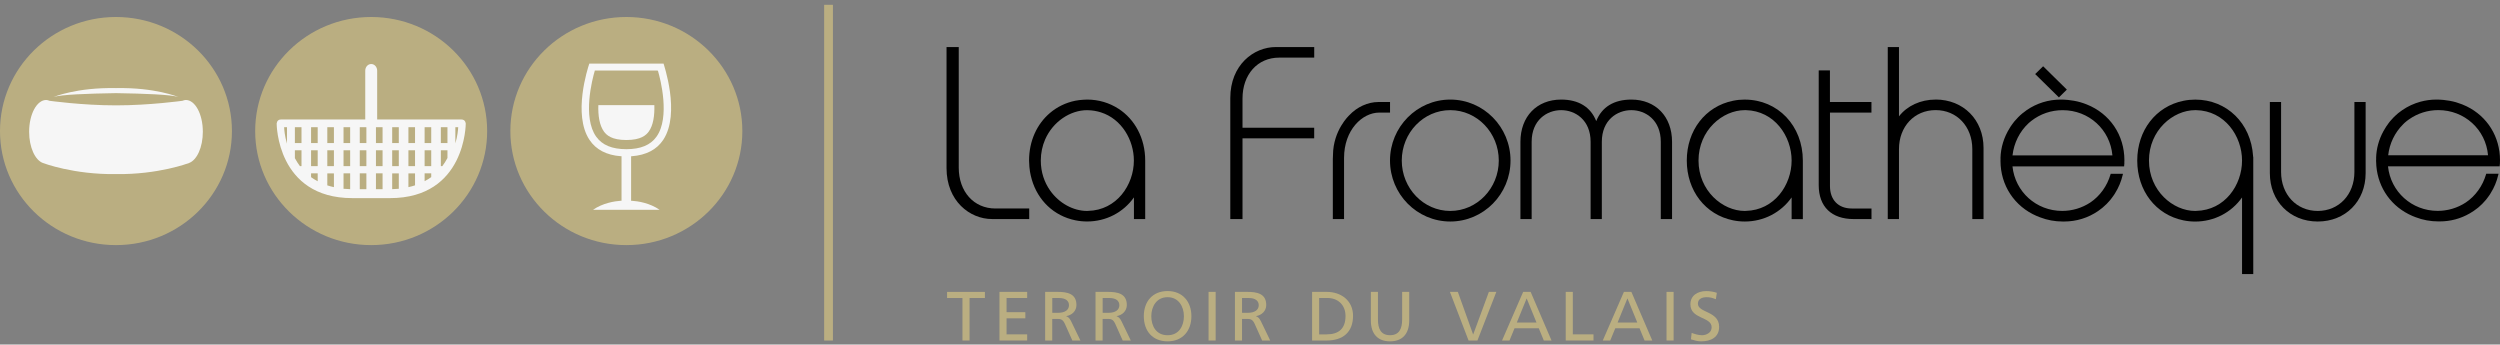 <svg width="312" height="43" viewBox="0 0 312 43" fill="none" xmlns="http://www.w3.org/2000/svg">
<rect x="0" y="0" width="312" height="43" fill="#808080" stroke="none"/>
<g clip-path="url(#clip0_111_57)">
<path d="M28.945 16.357C28.945 24.218 22.468 30.589 14.47 30.589C6.473 30.589 0 24.218 0 16.357C0 8.496 6.478 2.121 14.47 2.121C22.463 2.121 28.945 8.492 28.945 16.357Z" fill="#BAAE81"/>
<path d="M22.253 12.104C22.253 12.104 19.375 10.896 14.471 10.995C9.567 10.896 6.688 12.104 6.688 12.104C7.682 11.798 10.894 11.682 14.471 11.623C18.047 11.682 21.259 11.798 22.253 12.104Z" fill="#F6F6F6"/>
<path d="M23.179 12.476C23.065 12.476 22.905 12.525 22.768 12.579C22.768 12.579 18.676 13.149 14.53 13.149H14.416C10.273 13.149 6.181 12.579 6.181 12.579C6.04 12.525 5.885 12.476 5.771 12.476C4.594 12.476 3.636 14.253 3.636 16.447C3.636 18.385 4.384 20 5.369 20.346C5.369 20.346 9.183 21.804 14.475 21.727C19.771 21.804 23.581 20.346 23.581 20.346C24.57 19.995 25.314 18.385 25.314 16.447C25.314 14.253 24.361 12.476 23.184 12.476H23.179Z" fill="#F6F6F6"/>
<path d="M60.797 16.357C60.797 24.218 54.314 30.589 46.322 30.589C38.329 30.589 31.847 24.213 31.847 16.357C31.847 8.501 38.329 2.121 46.322 2.121C54.314 2.121 60.797 8.492 60.797 16.357Z" fill="#BAAE81"/>
<path d="M57.581 14.912H47.07V8.815C47.07 8.362 46.737 7.989 46.327 7.989C45.916 7.989 45.583 8.357 45.583 8.815V14.912H35.068C34.529 14.912 34.529 15.442 34.529 15.442C34.529 15.442 34.529 24.725 43.968 24.725H48.685C58.124 24.725 58.124 15.442 58.124 15.442C58.124 15.442 58.124 14.912 57.585 14.912H57.581ZM35.811 17.909C35.538 16.994 35.474 16.213 35.46 15.877H35.816V17.909H35.811ZM37.627 20.732H37.431C37.207 20.435 37.002 20.108 36.801 19.74V18.753H37.627V20.732ZM37.627 17.851H36.801V15.872H37.627V17.851ZM39.648 22.62C39.342 22.459 39.064 22.288 38.822 22.113V21.633H39.648V22.62ZM39.648 20.732H38.822V18.753H39.648V20.732ZM39.648 17.851H38.822V15.872H39.648V17.851ZM41.673 23.356C41.377 23.293 41.103 23.217 40.848 23.136V21.638H41.673V23.356ZM41.673 20.732H40.848V18.753H41.673V20.732ZM41.673 17.851H40.848V15.872H41.673V17.851ZM43.699 23.608C43.411 23.599 43.138 23.585 42.873 23.558V21.633H43.699V23.603V23.608ZM43.699 20.732H42.873V18.753H43.699V20.732ZM43.699 17.851H42.873V15.872H43.699V17.851ZM45.724 23.612H44.899V21.633H45.724V23.612ZM45.724 20.732H44.899V18.753H45.724V20.732ZM45.724 17.851H44.899V15.872H45.724V17.851ZM47.745 23.612H46.919V21.633H47.745V23.612ZM47.745 20.732H46.919V18.753H47.745V20.732ZM47.745 17.851H46.919V15.872H47.745V17.851ZM49.771 23.558C49.506 23.585 49.232 23.599 48.945 23.608V21.638H49.771V23.563V23.558ZM49.771 20.732H48.945V18.753H49.771V20.732ZM49.771 17.851H48.945V15.872H49.771V17.851ZM51.796 23.132C51.541 23.217 51.267 23.289 50.971 23.356V21.638H51.796V23.132ZM51.796 20.732H50.971V18.753H51.796V20.732ZM51.796 17.851H50.971V15.872H51.796V17.851ZM53.817 22.104C53.575 22.279 53.302 22.45 52.992 22.611V21.633H53.817V22.104ZM53.817 20.732H52.992V18.753H53.817V20.732ZM53.817 17.851H52.992V15.872H53.817V17.851ZM55.843 19.722C55.642 20.099 55.432 20.431 55.199 20.736H55.017V18.757H55.843V19.722ZM55.843 17.851H55.017V15.872H55.843V17.851ZM56.828 17.891V15.872H57.184C57.166 16.209 57.102 16.985 56.828 17.891Z" fill="#F6F6F6"/>
<path d="M92.644 16.357C92.644 24.218 86.166 30.589 78.169 30.589C70.172 30.589 63.694 24.213 63.694 16.357C63.694 8.501 70.176 2.121 78.169 2.121C86.161 2.121 92.644 8.492 92.644 16.357Z" fill="#BAAE81"/>
<path d="M78.844 19.497C80.637 19.363 81.96 18.677 82.772 17.452C84.971 14.145 82.794 7.944 82.813 7.935H73.547C73.338 8.55 71.476 14.306 73.566 17.452C74.378 18.677 75.701 19.367 77.493 19.497H77.567V25.052H77.489C76.704 25.11 75.245 25.326 74.004 26.187H82.325C81.084 25.326 79.619 25.106 78.835 25.056H78.762V19.502H78.835L78.844 19.497ZM78.169 18.618C76.394 18.618 75.167 18.111 74.414 17.07C72.662 14.638 73.935 9.838 74.209 8.9L74.232 8.806H82.042L82.11 8.837L82.129 8.895C82.402 9.833 83.67 14.643 81.923 17.07C81.175 18.111 79.943 18.618 78.169 18.618Z" fill="#F6F6F6"/>
<path d="M74.674 13.122C74.629 14.428 74.811 15.635 75.368 16.411C75.696 16.869 76.344 17.474 78.169 17.474C79.993 17.474 80.641 16.869 80.97 16.411C81.526 15.639 81.704 14.432 81.663 13.122H74.67H74.674Z" fill="#F6F6F6"/>
<path d="M120.116 37.193H118.195V36.43H122.917V37.193H121.001V42.496H120.116V37.193Z" fill="#BAAE81"/>
<path d="M124.732 36.426H128.19V37.189H125.617V38.961H127.962V39.728H125.617V41.729H128.19V42.496H124.732V36.426Z" fill="#BAAE81"/>
<path d="M130.435 36.426H131.945C133.163 36.426 134.34 36.619 134.34 38.068C134.34 38.809 133.784 39.329 133.067 39.45V39.468C133.341 39.571 133.473 39.701 133.669 40.078L134.837 42.496H133.829L132.885 40.392C132.611 39.8 132.319 39.8 131.849 39.8H131.32V42.496H130.435V36.426ZM131.32 39.037H132.073C132.912 39.037 133.409 38.674 133.409 38.091C133.409 37.543 132.985 37.193 132.173 37.193H131.325V39.037H131.32Z" fill="#BAAE81"/>
<path d="M136.721 36.426H138.231C139.449 36.426 140.626 36.619 140.626 38.068C140.626 38.809 140.07 39.329 139.353 39.45V39.468C139.627 39.571 139.759 39.701 139.956 40.078L141.123 42.496H140.115L139.171 40.392C138.897 39.8 138.605 39.8 138.135 39.8H137.606V42.496H136.721V36.426ZM137.606 39.037H138.359C139.198 39.037 139.696 38.674 139.696 38.091C139.696 37.543 139.271 37.193 138.459 37.193H137.611V39.037H137.606Z" fill="#BAAE81"/>
<path d="M145.717 36.323C147.592 36.323 148.687 37.66 148.687 39.463C148.687 41.267 147.601 42.6 145.717 42.6C143.833 42.6 142.748 41.303 142.748 39.463C142.748 37.624 143.842 36.323 145.717 36.323ZM145.717 41.837C147.141 41.837 147.752 40.67 147.752 39.463C147.752 38.257 147.081 37.081 145.717 37.09C144.358 37.081 143.683 38.23 143.683 39.463C143.683 40.697 144.294 41.837 145.717 41.837Z" fill="#BAAE81"/>
<path d="M150.827 36.426H151.712V42.496H150.827V36.426Z" fill="#BAAE81"/>
<path d="M154.121 36.426H155.631C156.849 36.426 158.026 36.619 158.026 38.068C158.026 38.809 157.469 39.329 156.753 39.45V39.468C157.027 39.571 157.159 39.701 157.355 40.078L158.523 42.496H157.515L156.57 40.392C156.297 39.8 156.005 39.8 155.535 39.8H155.006V42.496H154.121V36.426ZM155.001 39.037H155.754C156.593 39.037 157.09 38.674 157.09 38.091C157.09 37.543 156.666 37.193 155.854 37.193H155.006V39.037H155.001Z" fill="#BAAE81"/>
<path d="M163.751 36.426H165.571C167.401 36.426 168.86 37.539 168.86 39.41C168.86 41.447 167.606 42.496 165.571 42.496H163.751V36.426ZM164.631 41.729H165.562C167.081 41.729 167.921 41.007 167.921 39.441C167.921 38.023 166.94 37.189 165.667 37.189H164.631V41.729Z" fill="#BAAE81"/>
<path d="M175.872 39.984C175.872 41.689 174.996 42.6 173.477 42.6C171.957 42.6 171.082 41.689 171.082 39.984V36.426H171.967V39.867C171.967 41.034 172.336 41.833 173.477 41.833C174.617 41.833 174.987 41.034 174.987 39.867V36.426H175.872V39.984Z" fill="#BAAE81"/>
<path d="M184.38 42.496H183.276L180.949 36.426H181.939L183.841 41.729H183.86L185.812 36.426H186.743L184.384 42.496H184.38Z" fill="#BAAE81"/>
<path d="M190.096 36.426H191.022L193.631 42.496H192.669L192.039 40.967H189.015L188.385 42.496H187.455L190.091 36.426H190.096ZM190.525 37.243L189.298 40.253H191.756L190.529 37.243H190.525Z" fill="#BAAE81"/>
<path d="M195.401 36.426H196.286V41.729H198.868V42.496H195.401V36.426Z" fill="#BAAE81"/>
<path d="M202.669 36.426H203.595L206.204 42.496H205.242L204.612 40.967H201.588L200.958 42.496H200.027L202.664 36.426H202.669ZM203.102 37.243L201.875 40.253H204.334L203.107 37.243H203.102Z" fill="#BAAE81"/>
<path d="M207.983 36.426H208.868V42.496H207.983V36.426Z" fill="#BAAE81"/>
<path d="M214.133 37.341C213.681 37.166 213.435 37.09 212.974 37.09C212.482 37.09 211.898 37.265 211.898 37.898C211.898 39.064 214.548 38.795 214.548 40.791C214.548 42.088 213.531 42.6 212.294 42.6C211.861 42.6 211.437 42.478 211.031 42.348L211.118 41.541C211.419 41.662 211.948 41.837 212.399 41.837C212.901 41.837 213.613 41.559 213.613 40.845C213.613 39.49 210.962 39.863 210.962 37.978C210.962 36.901 211.829 36.327 212.942 36.327C213.348 36.327 213.836 36.395 214.261 36.542L214.138 37.341H214.133Z" fill="#BAAE81"/>
<path d="M103.948 0.6H102.854V42.496H103.948V0.6Z" fill="#BAAE81"/>
<path d="M124.226 26.021C121.535 26.021 119.651 23.922 119.651 20.916V5.872H118.127V20.974C118.127 25.106 121.047 27.336 123.797 27.336H128.446V26.017H124.226V26.021Z" fill="black"/>
<path d="M159.645 7.191H164.015V5.872H159.212C156.465 5.872 153.541 8.101 153.541 12.234V27.336H155.065V17.263H164.011V15.944H155.065V12.296C155.065 9.29 156.944 7.191 159.64 7.191H159.645Z" fill="black"/>
<path d="M180.995 12.427C176.848 12.427 173.472 15.841 173.472 20.036C173.472 24.231 176.843 27.645 180.995 27.645C185.146 27.645 188.513 24.231 188.513 20.036C188.513 15.841 185.142 12.427 180.995 12.427ZM180.995 26.326C177.655 26.326 174.941 23.504 174.941 20.036C174.941 16.568 177.655 13.746 180.995 13.746C184.334 13.746 187.048 16.568 187.048 20.036C187.048 23.504 184.33 26.326 180.995 26.326Z" fill="black"/>
<path d="M203.595 12.427C201.414 12.427 199.908 13.355 199.21 15.114C198.517 13.355 197.007 12.427 194.831 12.427C191.793 12.427 189.749 14.544 189.749 17.698V27.34H191.15V17.698C191.15 14.984 193.056 13.746 194.831 13.746C196.606 13.746 198.508 14.984 198.508 17.698V27.34H199.908V17.698C199.908 14.984 201.815 13.746 203.59 13.746C205.365 13.746 207.267 14.984 207.267 17.698V27.34H208.672V17.698C208.672 14.544 206.628 12.427 203.59 12.427H203.595Z" fill="black"/>
<path d="M233.557 14.051V12.732H228.375V8.788H226.975V23.1C226.975 25.797 228.567 27.34 231.35 27.34H233.562V26.021H231.103C229.424 26.021 228.38 24.949 228.38 23.222V14.051H233.562H233.557Z" fill="black"/>
<path d="M241.568 12.427C239.68 12.427 238.015 13.203 236.993 14.518V5.872H235.592V27.336H236.993V18.605C236.993 15.787 238.918 13.741 241.568 13.741C244.219 13.741 246.144 15.787 246.144 18.605V27.336H247.545V18.452C247.545 14.957 245.031 12.422 241.568 12.422V12.427Z" fill="black"/>
<path d="M293.83 12.732V21.463C293.83 24.28 291.905 26.326 289.254 26.326C286.604 26.326 284.679 24.28 284.679 21.463V12.732H283.278V21.615C283.278 25.11 285.792 27.645 289.254 27.645C292.717 27.645 295.231 25.11 295.231 21.615V12.732H293.83Z" fill="black"/>
<path d="M172.012 12.732C170.708 12.732 169.353 13.351 168.386 14.387C168.367 14.405 166.388 16.24 166.356 19.323H166.365L166.356 19.345V19.399C166.347 19.538 166.337 19.682 166.337 19.825V27.34H167.738V19.704C167.738 16.213 170.019 14.051 172.127 14.051H173.477V12.732H172.003H172.012Z" fill="black"/>
<path d="M217.755 12.427C217.253 12.427 216.761 12.476 216.282 12.575C212.833 13.274 210.511 16.272 210.511 20.036C210.511 23.8 212.828 26.797 216.282 27.497C216.761 27.596 217.253 27.645 217.755 27.645C220.104 27.645 222.262 26.528 223.594 24.639V27.345H224.995V20.04C224.995 15.702 221.884 12.431 217.755 12.431V12.427ZM217.883 26.317L217.755 26.326C214.963 26.326 211.975 23.8 211.975 20.036C211.975 16.272 214.963 13.746 217.755 13.746H217.883C221.459 13.831 223.594 17.007 223.594 20.036C223.594 23.064 221.459 26.241 217.883 26.317Z" fill="black"/>
<path d="M139.577 13.566C138.464 12.844 137.132 12.427 135.672 12.427C135.508 12.427 135.339 12.44 135.175 12.449C134.846 12.471 134.518 12.507 134.199 12.57C132.985 12.817 131.913 13.351 131.033 14.1C129.409 15.477 128.428 17.591 128.428 20.032C128.428 20.099 128.432 20.166 128.437 20.233C128.446 20.637 128.478 21.037 128.542 21.422C128.597 21.754 128.674 22.077 128.765 22.396C129.518 25.003 131.516 26.945 134.203 27.493C134.682 27.592 135.175 27.641 135.677 27.641C138.026 27.641 140.184 26.524 141.516 24.635V27.34H142.921V20.036C142.921 17.236 141.616 14.885 139.586 13.566H139.577ZM135.8 26.317L135.672 26.326C133.957 26.326 132.173 25.371 131.046 23.764C130.339 22.755 129.892 21.49 129.892 20.04C129.892 19.076 130.093 18.192 130.43 17.411C131.416 15.15 133.596 13.75 135.668 13.75H135.795V13.755C136.361 13.768 136.89 13.867 137.383 14.019C139.992 14.845 141.507 17.492 141.507 20.036C141.507 23.06 139.372 26.241 135.795 26.317H135.8Z" fill="black"/>
<path d="M254.981 8.27L253.99 9.244L256.951 12.156L257.942 11.182L254.981 8.27Z" fill="black"/>
<path d="M265.117 20.233C265.117 20.157 265.126 20.081 265.126 20.005C265.126 16.855 263.32 14.181 260.409 13.028C260.163 12.925 259.907 12.844 259.624 12.758C259.378 12.687 259.123 12.628 258.826 12.575C258.58 12.53 258.333 12.494 258.082 12.471L257.645 12.44C257.549 12.431 257.457 12.427 257.362 12.427H257.27H257.175C255.656 12.427 254.191 12.88 252.941 13.737C252.791 13.84 252.649 13.947 252.462 14.1L252.394 14.149C252.216 14.297 252.047 14.45 251.874 14.625C251.732 14.764 251.6 14.917 251.472 15.065L251.381 15.168C251.303 15.262 251.235 15.356 251.167 15.45L251.084 15.563C251.03 15.639 250.975 15.711 250.925 15.791L250.824 15.957C250.095 17.111 249.693 18.416 249.661 19.731L249.67 19.825V19.848C249.666 19.919 249.661 19.991 249.661 20.067C249.661 23.123 251.395 25.761 254.187 26.959C254.319 27.017 254.456 27.071 254.593 27.12C255.5 27.47 256.454 27.645 257.43 27.645H257.613C259.132 27.645 260.596 27.192 261.846 26.335C261.997 26.232 262.138 26.124 262.33 25.972L262.393 25.922C262.571 25.774 262.74 25.622 262.914 25.447C263.055 25.308 263.187 25.16 263.347 24.971L263.406 24.899C263.479 24.81 263.548 24.716 263.616 24.621L263.694 24.514C263.748 24.437 263.808 24.361 263.862 24.276L263.963 24.11C264.396 23.428 264.716 22.661 264.916 21.826L264.948 21.687H263.415L263.393 21.768C262.968 23.217 262.074 24.464 260.865 25.276C259.825 25.958 258.612 26.322 257.362 26.322C254.127 26.322 251.486 23.939 251.157 20.763H265.09L265.108 20.529C265.117 20.467 265.126 20.404 265.126 20.337L265.112 20.247V20.229L265.117 20.233ZM253.279 15.28C253.352 15.217 253.425 15.154 253.498 15.096C254.629 14.212 255.984 13.75 257.421 13.75C260.692 13.75 263.342 16.164 263.63 19.39H251.162C251.34 17.833 252.052 16.406 253.178 15.365L253.274 15.28H253.279Z" fill="black"/>
<path d="M281.184 19.475C280.924 15.383 277.909 12.431 273.967 12.431C273.47 12.431 272.973 12.48 272.494 12.579C269.045 13.279 266.728 16.276 266.728 20.041C266.728 23.805 269.045 26.802 272.494 27.502C272.973 27.601 273.47 27.65 273.967 27.65C276.317 27.65 278.475 26.533 279.807 24.644V34.205H281.207V19.623L281.18 19.484L281.184 19.475ZM274.095 26.317L273.967 26.326C271.175 26.326 268.192 23.8 268.192 20.036C268.192 16.272 271.18 13.746 273.967 13.746H274.054C277.653 13.804 279.807 16.99 279.807 20.036C279.807 23.083 277.672 26.241 274.095 26.317Z" fill="black"/>
<path d="M311.991 20.247V20.233C311.996 20.157 312 20.081 312 20.005C312 17.057 310.417 14.531 307.835 13.27C307.657 13.185 307.47 13.1 307.283 13.028C307.242 13.01 307.196 12.996 307.155 12.983C306.996 12.92 306.827 12.862 306.649 12.808C306.599 12.79 306.549 12.777 306.498 12.758C306.252 12.687 305.997 12.628 305.7 12.575C305.454 12.53 305.207 12.494 304.956 12.471L304.519 12.44C304.423 12.431 304.332 12.427 304.231 12.427H304.14H304.071H304.049C303.373 12.427 302.707 12.521 302.064 12.696C301.266 12.916 300.509 13.261 299.815 13.737C299.687 13.822 299.56 13.921 299.409 14.037C299.409 14.037 299.4 14.042 299.395 14.046C299.395 14.046 299.354 14.078 299.332 14.096L299.268 14.145C299.14 14.248 299.021 14.36 298.898 14.477C298.848 14.522 298.798 14.571 298.748 14.62C298.707 14.661 298.67 14.71 298.629 14.751C298.533 14.854 298.437 14.953 298.346 15.06L298.255 15.163C298.187 15.249 298.118 15.343 298.045 15.442C298.045 15.442 298.045 15.442 298.045 15.446L298.009 15.495C298.009 15.495 298.009 15.495 298.009 15.5C298.009 15.5 297.854 15.711 297.803 15.787L297.717 15.931L297.703 15.949C297.612 16.092 297.525 16.24 297.443 16.388C296.877 17.425 296.567 18.564 296.54 19.708C296.54 19.708 296.54 19.717 296.54 19.722L296.544 19.767V19.812V19.834C296.54 19.906 296.535 19.978 296.535 20.054C296.535 20.278 296.549 20.498 296.567 20.713C296.8 23.486 298.474 25.837 301.061 26.945C301.193 27.004 301.33 27.058 301.467 27.107C302.374 27.457 303.328 27.632 304.3 27.632H304.487C305.814 27.632 307.101 27.287 308.241 26.622C308.405 26.528 308.565 26.425 308.72 26.322C308.825 26.25 308.934 26.169 309.049 26.079C309.099 26.039 309.144 26.008 309.204 25.963L309.268 25.913C309.304 25.882 309.34 25.851 309.377 25.819C309.514 25.703 309.651 25.577 309.788 25.438C309.888 25.339 309.988 25.227 310.093 25.106C310.134 25.057 310.175 25.012 310.226 24.958L310.28 24.895C310.353 24.805 310.422 24.711 310.49 24.617L310.568 24.509C310.618 24.442 310.668 24.37 310.718 24.298C310.723 24.289 310.732 24.28 310.736 24.271L310.837 24.105C311.27 23.423 311.59 22.656 311.786 21.822L311.799 21.759L311.818 21.683H310.28L310.257 21.763C309.833 23.212 308.939 24.46 307.73 25.272C307.21 25.613 306.649 25.873 306.06 26.048C306.038 26.053 306.015 26.057 305.992 26.066C305.864 26.102 305.741 26.138 305.613 26.165C305.545 26.178 305.472 26.192 305.399 26.205C305.166 26.25 304.934 26.281 304.696 26.299C304.541 26.313 304.386 26.317 304.227 26.317C300.997 26.317 298.351 23.935 298.022 20.758H311.954L311.977 20.525C311.986 20.462 311.991 20.399 311.996 20.332L311.986 20.242L311.991 20.247ZM299.893 15.531C299.947 15.477 300.002 15.415 300.062 15.361L300.157 15.276C300.217 15.222 300.276 15.172 300.34 15.123C300.353 15.114 300.367 15.101 300.376 15.092C300.463 15.024 300.55 14.966 300.636 14.903C301.713 14.145 302.972 13.741 304.3 13.741C305.937 13.741 307.415 14.347 308.524 15.352C309.632 16.357 310.367 17.77 310.508 19.381H298.045C298.214 17.905 298.866 16.55 299.897 15.527L299.893 15.531Z" fill="black"/>
</g>
<defs>
<clipPath id="clip0_111_57">
<rect width="312" height="42" fill="white" transform="translate(0 0.6)"/>
</clipPath>
</defs>
</svg>
